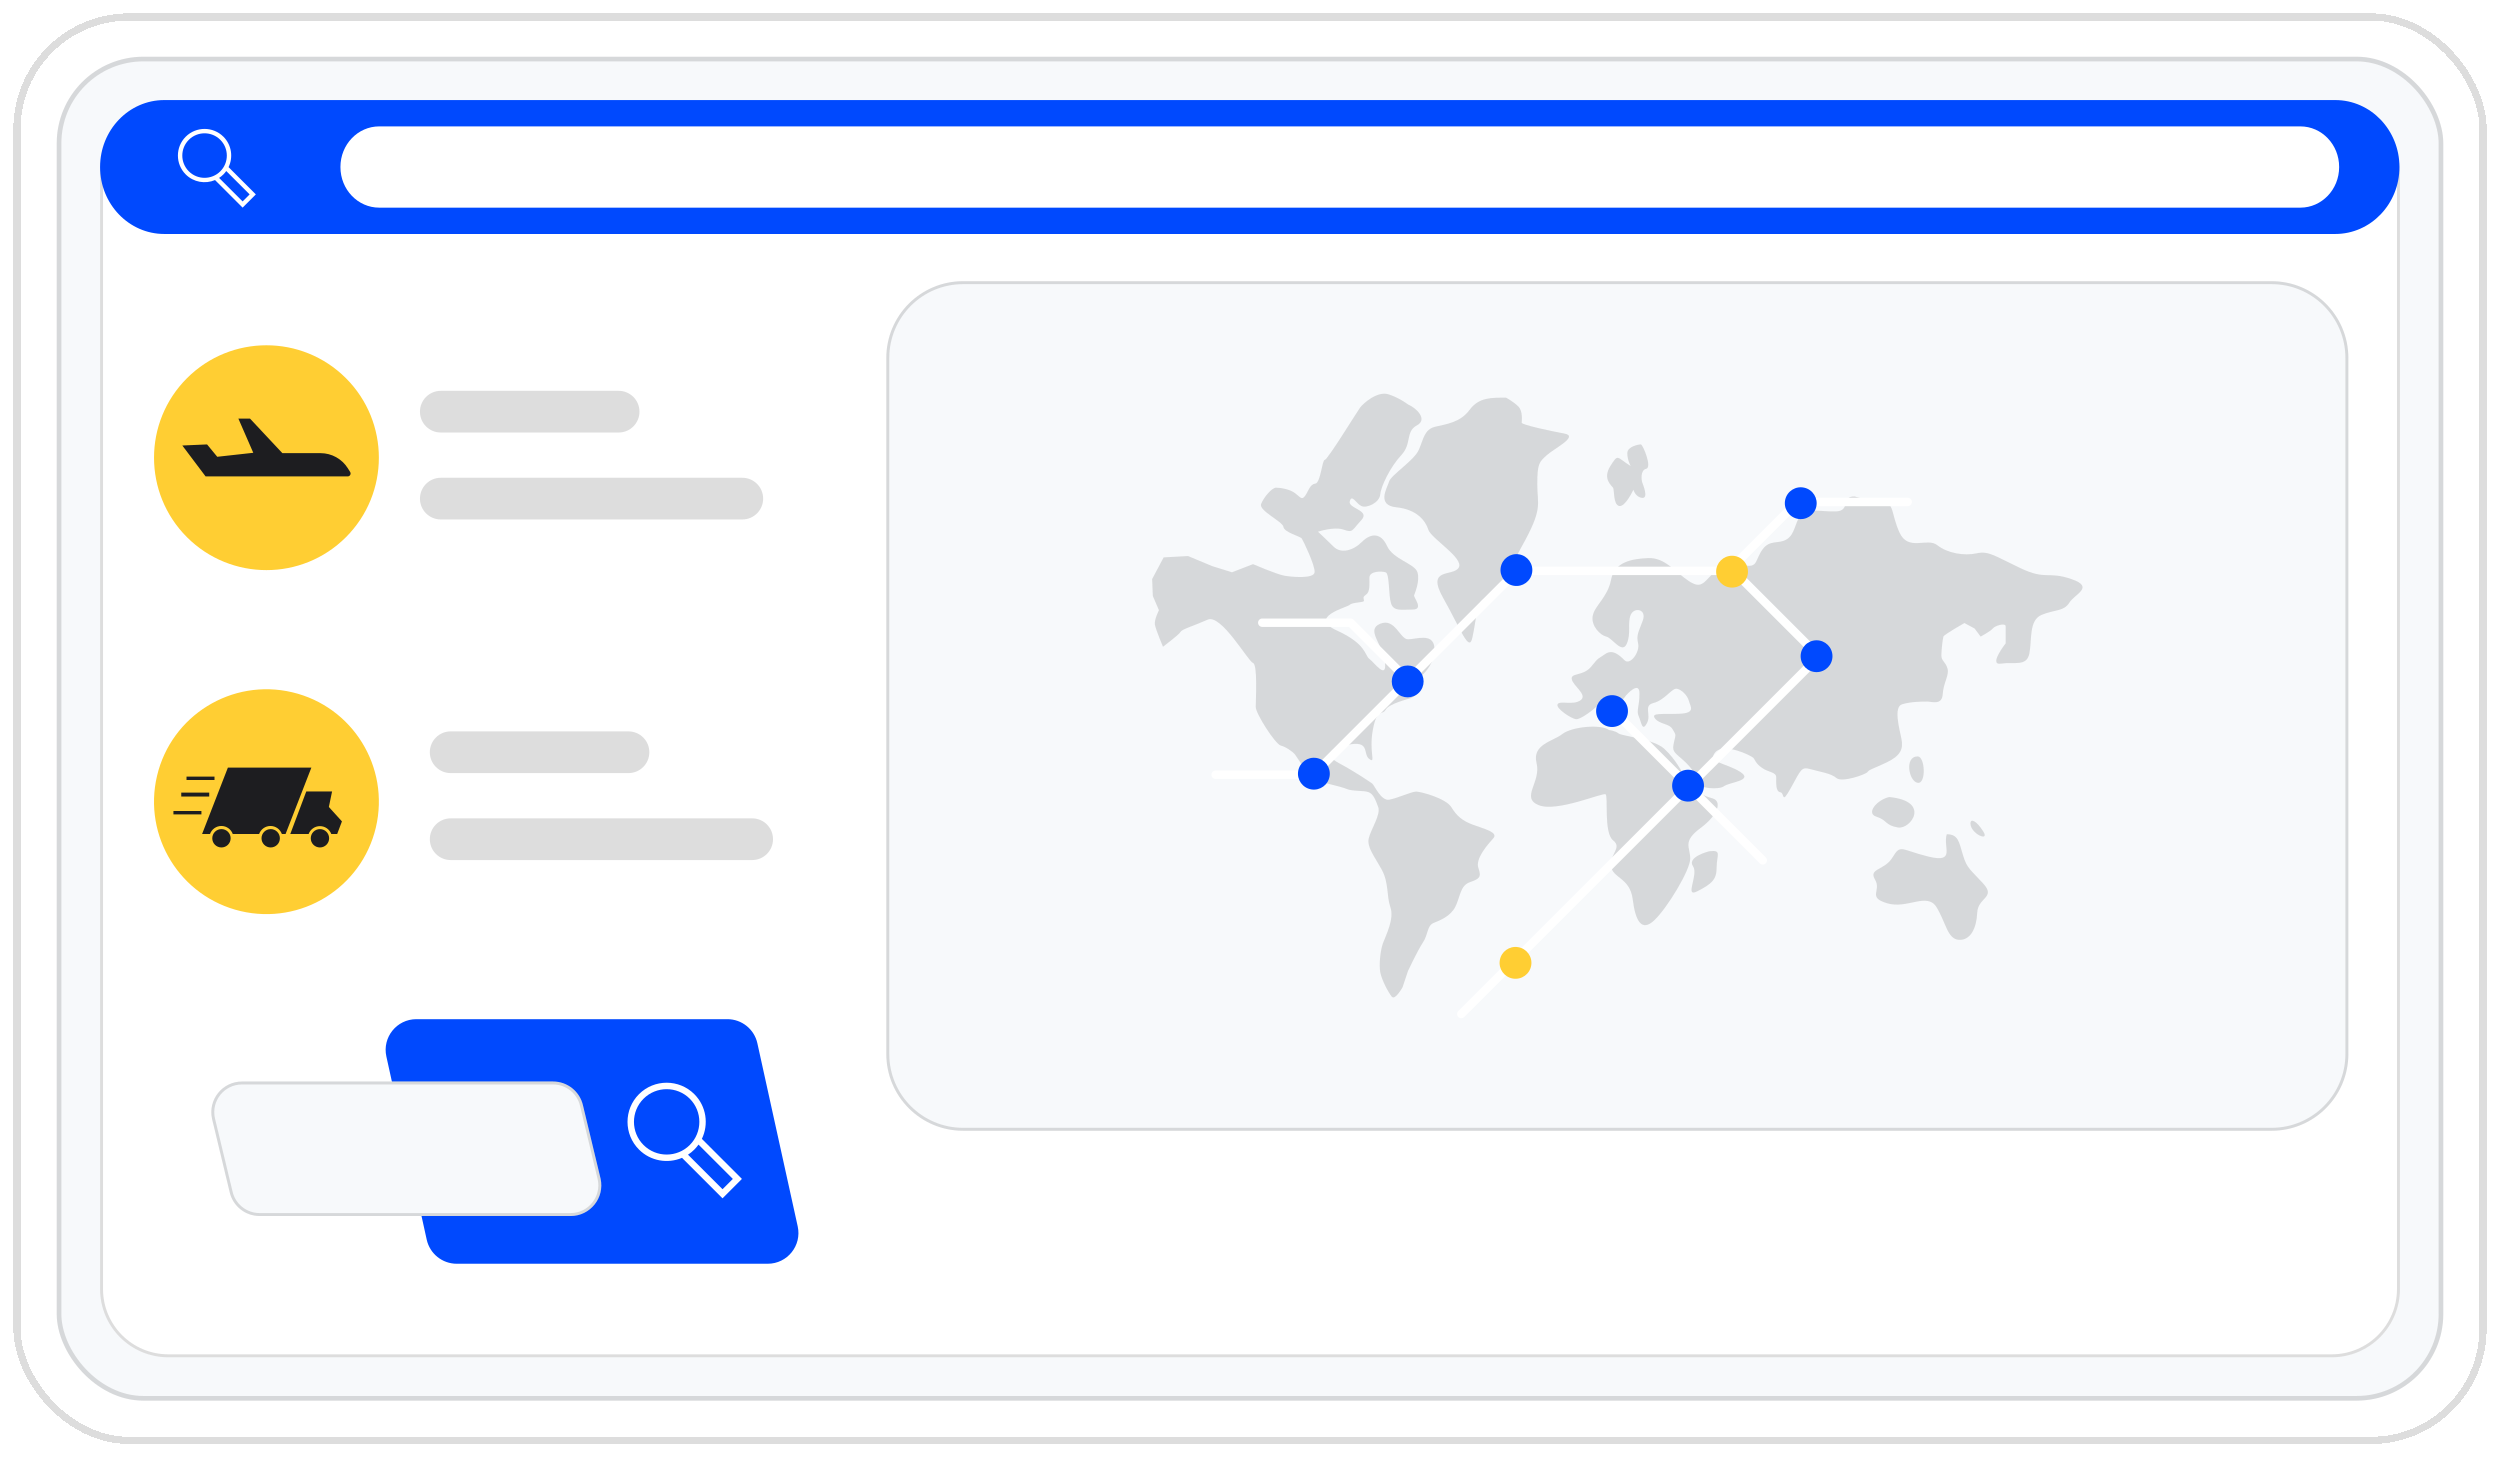 <svg width="346" height="202" viewBox="0 0 346 202" fill="none" xmlns="http://www.w3.org/2000/svg">
<g filter="url(#filter0_d_8633_5908)">
<rect x="1.849" y="1.262" width="342.305" height="198" rx="16" fill="white" shape-rendering="crispEdges"/>
<rect x="2.349" y="1.762" width="341.305" height="197" rx="15.5" stroke="#1D1D20" stroke-opacity="0.15" shape-rendering="crispEdges"/>
<rect x="7.849" y="7.262" width="330.305" height="186" rx="12" fill="#F7F9FB"/>
<rect x="8.171" y="7.584" width="329.659" height="185.355" rx="11.677" stroke="#1D1D20" stroke-opacity="0.15" stroke-width="0.645"/>
<path d="M332.153 177.82V23.457C332.153 18.243 327.926 14.015 322.711 14.015L23.291 14.015C18.076 14.015 13.849 18.243 13.849 23.457V177.82C13.849 183.034 18.076 187.262 23.291 187.262L322.711 187.262C327.926 187.262 332.153 183.034 332.153 177.82Z" fill="white"/>
<path d="M331.948 23.457V177.82C331.948 182.921 327.812 187.057 322.711 187.057L23.291 187.057C18.189 187.057 14.054 182.921 14.054 177.82V23.457C14.054 18.356 18.189 14.22 23.291 14.22L322.711 14.22C327.813 14.22 331.948 18.356 331.948 23.457Z" stroke="#1D1D20" stroke-opacity="0.15" stroke-width="0.41"/>
<path d="M314.389 38.329H133.29C127.422 38.329 122.665 43.086 122.665 48.955V145.286C122.665 151.154 127.422 155.912 133.29 155.912H314.389C320.258 155.912 325.015 151.154 325.015 145.286V48.955C325.015 43.086 320.258 38.329 314.389 38.329Z" fill="#F7F9FB"/>
<path d="M133.29 38.534H314.39C320.144 38.534 324.809 43.199 324.81 48.954V145.286C324.81 151.041 320.145 155.707 314.39 155.707H133.29C127.535 155.707 122.87 151.041 122.87 145.286V48.954C122.87 43.199 127.535 38.534 133.29 38.534Z" stroke="#1D1D20" stroke-opacity="0.15" stroke-width="0.41"/>
<path d="M323.201 31.796H22.734C17.828 31.796 13.851 27.647 13.851 22.529C13.851 17.41 17.828 13.262 22.734 13.262H323.201C328.107 13.262 332.084 17.41 332.084 22.529C332.084 27.647 328.107 31.796 323.201 31.796Z" fill="#0049FE"/>
<path d="M318.368 28.152H52.485C49.52 28.152 47.116 25.64 47.116 22.539V22.518C47.116 19.417 49.52 16.905 52.485 16.905H318.368C321.333 16.905 323.737 19.417 323.737 22.518V22.539C323.737 25.64 321.333 28.152 318.368 28.152Z" fill="white"/>
<path d="M30.921 18.334C29.483 16.896 27.142 16.896 25.702 18.334C24.262 19.772 24.264 22.113 25.702 23.553C26.798 24.648 28.415 24.907 29.761 24.333L33.577 28.15L35.407 26.32L31.633 22.545C32.294 21.172 32.06 19.471 30.923 18.334H30.921ZM34.548 26.32L33.577 27.29L30.322 24.035C30.535 23.897 30.735 23.737 30.921 23.551C31.067 23.405 31.194 23.246 31.311 23.083L34.548 26.32ZM30.491 23.123C29.289 24.325 27.334 24.325 26.132 23.123C24.93 21.921 24.93 19.966 26.132 18.764C27.334 17.562 29.289 17.562 30.491 18.764C31.693 19.966 31.693 21.921 30.491 23.123Z" fill="white"/>
<path d="M256.69 68.128C254.816 68.034 256.129 70.096 254.161 70.19C252.193 70.284 250.04 69.629 249.197 70.751C248.354 71.876 248.448 73.28 247.323 74.029C246.198 74.778 244.982 74.029 243.951 75.434C242.92 76.838 243.296 77.963 241.61 77.681C239.924 77.399 239.736 76.183 237.768 78.057C235.8 79.93 235.613 81.055 233.741 79.837C231.867 78.618 230.463 76.558 228.119 76.652C225.776 76.746 223.435 77.214 222.967 79.651C222.5 82.086 220.72 83.211 220.438 84.615C220.156 86.019 221.469 87.332 222.312 87.52C223.155 87.707 224.468 89.955 225.123 88.551C225.778 87.146 225.217 85.646 225.684 84.523C226.152 83.398 227.931 83.68 227.37 85.272C226.809 86.865 226.433 87.24 226.715 88.457C226.997 89.675 225.59 91.547 224.841 90.798C224.092 90.049 223.155 89.206 222.124 89.955C221.093 90.704 221.375 90.237 220.25 91.641C219.126 93.045 217.346 92.484 217.534 93.421C217.721 94.358 219.781 95.576 218.752 96.326C217.721 97.075 215.847 96.326 215.568 96.887C215.288 97.448 217.442 98.855 218.097 98.948C218.752 99.042 220.626 97.544 221.002 97.168C221.377 96.793 222.875 95.95 223.437 96.607C223.998 97.262 225.029 95.67 225.029 95.67C225.029 95.67 226.903 93.515 226.903 95.389C226.903 97.262 226.435 97.73 226.809 98.573C227.182 99.416 227.276 100.728 227.934 99.51C228.589 98.291 227.372 97.075 228.87 96.699C230.369 96.323 231.4 94.637 232.055 94.731C232.71 94.825 233.553 95.668 233.741 96.417C233.929 97.166 234.772 98.103 232.43 98.197C230.089 98.291 228.403 98.01 229.058 98.853C229.713 99.695 231.026 99.508 231.493 100.351C231.961 101.194 231.961 100.912 231.681 102.131C231.4 103.349 231.587 103.441 232.9 104.566C234.21 105.691 234.962 107.001 234.962 107.75C234.962 108.499 237.866 108.781 238.615 108.218C239.364 107.656 242.736 107.468 240.863 106.25C238.989 105.031 236.178 104.939 237.397 103.533C238.615 102.129 242.361 104 242.643 104.282C242.924 104.564 242.924 105.031 243.861 105.686C244.798 106.342 245.829 106.248 245.829 106.997C245.829 107.746 245.735 108.965 246.39 109.058C247.045 109.152 246.484 110.932 247.888 108.403C249.293 105.874 249.293 105.499 250.605 105.874C251.916 106.25 253.416 106.435 254.165 107.093C254.914 107.748 258.193 106.625 258.474 106.25C258.756 105.874 259.129 105.874 261.097 104.939C263.065 104.002 263.438 103.066 263.159 101.661C262.877 100.257 262.034 97.258 263.253 96.885C264.471 96.509 266.063 96.509 266.719 96.509C267.374 96.509 268.78 97.07 268.874 95.478C268.968 93.886 269.811 92.855 269.529 91.918C269.248 90.981 268.686 90.888 268.686 90.138C268.686 89.389 268.874 87.797 268.968 87.516C269.062 87.234 271.873 85.642 271.873 85.642L273.277 86.391L274.12 87.516C274.12 87.516 275.525 86.766 275.806 86.391C276.088 86.015 277.586 85.548 277.586 86.109V88.45C277.586 88.45 275.151 91.541 276.931 91.261C278.711 90.981 280.491 91.729 280.864 89.857C281.24 87.983 280.77 85.266 282.55 84.517C284.33 83.768 285.641 84.05 286.392 82.831C287.141 81.612 289.952 80.675 286.674 79.553C283.395 78.428 283.208 79.741 279.648 78.055C276.088 76.368 275.245 75.619 273.559 75.993C271.873 76.368 269.532 75.993 268.125 74.868C266.721 73.743 264.098 75.805 262.879 73.088C261.661 70.371 262.224 68.967 260.444 68.873C258.664 68.779 256.696 68.124 256.696 68.124L256.69 68.128Z" fill="#1D1D20" fill-opacity="0.15"/>
<path d="M222.687 100.447C221.563 99.604 217.535 99.98 216.223 101.008C214.912 102.039 212.008 102.413 212.663 105.036C213.318 107.659 210.416 109.812 212.945 110.843C215.474 111.874 221.844 109.063 222.218 109.345C222.594 109.626 221.936 114.685 223.249 115.715C224.559 116.746 222.781 117.589 222.967 119.275C223.155 120.961 225.59 120.867 225.966 123.866C226.341 126.864 227.184 128.457 228.964 126.771C230.744 125.085 233.928 119.839 233.928 118.246C233.928 116.654 232.804 115.905 235.333 114.031C237.862 112.158 238.331 110.284 237.019 109.91C235.708 109.535 234.208 108.879 233.459 107.475C232.71 106.071 231.867 104.476 230.368 103.072C228.87 101.668 224.467 101.292 223.998 100.917C223.53 100.541 222.687 100.449 222.687 100.449V100.447Z" fill="#1D1D20" fill-opacity="0.15"/>
<path d="M236.646 117.216C236.366 117.247 233.461 118.059 234.304 119.277C235.148 120.496 232.994 123.774 234.96 122.743C236.927 121.712 237.583 121.151 237.583 119.465C237.583 117.779 238.332 117.03 236.646 117.218V117.216Z" fill="#1D1D20" fill-opacity="0.15"/>
<path d="M269.432 114.874C268.87 116.654 270.742 118.901 266.903 117.965C263.061 117.028 263.061 116.185 261.938 118.058C260.814 119.932 258.566 119.557 259.503 121.149C260.44 122.741 258.379 123.584 261.189 124.427C264 125.27 266.717 122.835 268.027 124.988C269.338 127.144 269.526 129.391 271.118 129.485C272.71 129.579 273.553 127.893 273.647 125.737C273.741 123.582 276.27 123.676 274.49 121.71C272.71 119.744 272.243 119.648 271.679 117.777C271.118 115.903 271.024 114.872 269.432 114.872V114.874Z" fill="#1D1D20" fill-opacity="0.15"/>
<path d="M261.469 109.722C259.783 110.098 258.191 111.97 259.689 112.439C261.187 112.906 260.908 113.658 262.688 113.937C264.468 114.219 267.278 110.283 261.469 109.722Z" fill="#1D1D20" fill-opacity="0.15"/>
<path d="M265.403 104.101C263.529 104.101 264.184 107.567 265.403 107.754C266.622 107.942 266.434 104.101 265.403 104.101Z" fill="#1D1D20" fill-opacity="0.15"/>
<path d="M272.71 113.374C272.71 114.803 275.427 115.997 274.49 114.499C273.553 113 272.71 112.625 272.71 113.374Z" fill="#1D1D20" fill-opacity="0.15"/>
<path d="M208.449 54.452C206.481 54.452 204.701 54.358 203.391 56.138C202.08 57.918 200.112 58.106 198.614 58.479C197.116 58.855 197.022 60.165 196.367 61.664C195.712 63.162 192.525 65.13 192.246 66.067C191.966 67.003 190.466 69.345 193.276 69.626C196.087 69.908 197.304 71.5 197.679 72.717C198.055 73.935 202.644 76.65 201.894 77.963C201.145 79.273 197.304 77.869 199.739 82.178C202.174 86.487 203.299 89.765 203.766 87.705C204.234 85.644 204.327 83.584 204.891 82.741C205.452 81.898 207.702 81.337 209.2 79.93C210.698 78.524 207.608 80.398 210.604 75.06C213.603 69.72 212.76 69.347 212.76 66.442C212.76 63.537 213.041 63.352 214.07 62.415C215.101 61.478 218.567 59.792 216.505 59.416C214.444 59.041 210.604 58.198 210.604 57.918C210.604 57.638 210.792 56.326 210.137 55.671C209.482 55.015 208.451 54.452 208.451 54.452H208.449Z" fill="#1D1D20" fill-opacity="0.15"/>
<path d="M225.684 63.913C223.716 62.695 223.998 62.133 222.873 63.913C221.749 65.693 223.061 66.63 223.249 66.912C223.437 67.194 223.249 69.253 224.092 69.441C224.935 69.629 226.06 67.194 226.06 67.194C226.06 67.194 226.341 68.225 227.278 68.319C228.215 68.412 227.372 66.445 227.278 66.163C227.184 65.881 226.997 64.477 227.84 64.289C228.683 64.101 227.372 60.917 227.091 60.917C226.809 60.917 225.217 61.199 225.217 62.136C225.217 63.072 225.684 63.916 225.684 63.916V63.913Z" fill="#1D1D20" fill-opacity="0.15"/>
<path d="M194.866 55.389C195.991 55.857 197.677 57.451 196.085 58.294C194.492 59.137 195.429 60.823 193.929 62.415C192.431 64.007 191.118 66.724 191.024 67.849C190.93 68.974 189.151 69.817 188.401 69.441C187.652 69.065 187.091 67.755 186.809 68.786C186.528 69.817 189.714 70.004 188.401 71.409C187.091 72.813 187.277 73.189 185.966 72.719C184.656 72.252 182.406 73.001 182.406 73.001C182.406 73.001 183.531 74.032 184.562 75.062C185.593 76.093 187.279 75.624 188.495 74.407C189.712 73.191 191.118 73.097 191.961 74.969C192.804 76.84 195.803 77.404 196.176 78.622C196.552 79.841 195.801 81.527 195.709 81.807C195.615 82.088 197.113 83.774 195.521 83.774C193.929 83.774 192.898 84.056 192.523 82.931C192.147 81.807 192.335 78.81 191.773 78.622C191.212 78.434 189.526 78.434 189.526 79.371C189.526 80.308 189.62 81.339 189.059 81.713C188.497 82.086 188.777 82.274 188.777 82.556C188.777 82.837 187.185 82.743 186.809 83.117C186.434 83.493 180.908 84.803 185.029 86.677C189.151 88.551 188.871 90.143 189.526 90.61C190.181 91.078 191.961 93.609 191.682 91.078C191.4 88.549 188.965 86.581 191.026 85.738C193.088 84.895 193.743 87.893 194.868 87.893C195.993 87.893 198.334 86.957 198.522 89.018C198.71 91.08 197.117 92.578 196.836 92.86C196.554 93.141 195.805 94.358 196.368 94.64C196.932 94.921 195.525 95.95 195.244 96.044C194.962 96.138 192.245 96.793 191.778 97.636C191.31 98.479 190.559 97.354 189.998 100.447C189.436 103.537 190.465 105.131 189.53 104.474C188.595 103.817 189.624 102.039 187.001 102.413C184.378 102.786 182.88 103.723 185.315 105.035C187.75 106.346 189.624 107.658 189.906 107.846C190.188 108.034 191.125 110.281 192.247 110.094C193.37 109.906 195.338 108.969 195.995 108.969C196.652 108.969 200.116 109.906 200.865 111.124C201.614 112.343 202.363 112.998 203.864 113.56C205.362 114.121 207.424 114.59 206.674 115.433C205.925 116.276 204.145 118.244 204.613 119.555C205.08 120.865 204.707 121.053 203.394 121.522C202.084 121.99 202.084 123.584 201.426 124.894C200.771 126.205 199.365 126.768 198.428 127.142C197.491 127.517 197.679 128.734 196.93 129.859C196.181 130.983 194.868 133.792 194.868 133.792L194.119 136.039C194.119 136.039 193.088 137.913 192.621 137.35C192.153 136.789 191.216 135.009 191.029 133.978C190.841 132.947 191.029 130.979 191.404 129.95C191.78 128.92 192.996 126.578 192.435 124.986C191.874 123.394 192.247 121.614 191.216 119.74C190.186 117.866 189.155 116.65 189.436 115.431C189.718 114.213 191.122 112.153 190.747 111.122C190.371 110.092 190.092 109.342 189.436 109.061C188.781 108.779 187.189 108.967 186.346 108.593C185.503 108.22 182.786 107.75 181.849 107.189C180.912 106.628 179.414 104.005 179.132 103.723C178.851 103.441 178.008 102.786 177.259 102.598C176.509 102.41 173.793 98.195 173.793 97.258C173.793 96.322 174.074 91.357 173.417 91.169C172.762 90.982 169.014 84.331 167.14 85.174C165.266 86.017 163.58 86.485 163.393 86.861C163.205 87.236 160.957 88.922 160.957 88.922C160.957 88.922 159.927 86.487 159.833 85.832C159.739 85.177 160.394 83.864 160.394 83.864L159.551 81.896L159.457 79.555L161.049 76.556L164.421 76.369L167.793 77.773L170.51 78.616L173.415 77.491C173.415 77.491 176.693 78.896 177.724 79.083C178.755 79.271 181.845 79.551 181.939 78.616C182.033 77.679 180.347 74.213 180.159 73.931C179.971 73.65 177.724 73.088 177.63 72.339C177.536 71.59 174.164 70.092 174.54 69.155C174.915 68.218 176.038 66.908 176.601 66.908C177.165 66.908 178.475 67.095 179.224 67.657C179.973 68.218 180.161 68.688 180.629 68.032C181.096 67.377 181.284 66.44 182.033 66.346C182.782 66.252 182.97 63.068 183.343 63.068C183.717 63.068 187.746 56.512 188.214 55.855C188.681 55.199 190.649 53.513 192.147 53.981C193.645 54.448 194.864 55.385 194.864 55.385L194.866 55.389Z" fill="#1D1D20" fill-opacity="0.15"/>
<path d="M202.243 140.336C202.095 140.336 201.944 140.28 201.832 140.165C201.604 139.938 201.604 139.568 201.832 139.341L250.925 90.248L239.678 79H210.22L182.173 107.047C182.065 107.156 181.916 107.219 181.762 107.219H168.242C167.921 107.219 167.66 106.958 167.66 106.636C167.66 106.315 167.921 106.054 168.242 106.054H181.522L209.569 78.007C209.678 77.898 209.826 77.836 209.98 77.836H239.92C240.074 77.836 240.222 77.897 240.331 78.007L252.162 89.836C252.271 89.945 252.334 90.093 252.334 90.248C252.334 90.402 252.273 90.55 252.162 90.659L202.658 140.163C202.543 140.276 202.395 140.334 202.247 140.334L202.243 140.336Z" fill="white"/>
<path d="M194.445 93.699C194.297 93.699 194.146 93.643 194.034 93.528L186.684 86.178H174.696C174.375 86.178 174.114 85.918 174.114 85.596C174.114 85.275 174.375 85.014 174.696 85.014H186.926C187.081 85.014 187.229 85.075 187.338 85.185L194.858 92.706C195.085 92.933 195.085 93.302 194.858 93.53C194.743 93.643 194.595 93.701 194.447 93.701L194.445 93.699Z" fill="white"/>
<path d="M239.715 78.508C239.567 78.508 239.417 78.452 239.304 78.337C239.077 78.11 239.077 77.74 239.304 77.513L248.344 68.473C248.452 68.365 248.601 68.302 248.755 68.302H264.023C264.345 68.302 264.605 68.563 264.605 68.884C264.605 69.206 264.345 69.467 264.023 69.467H248.997L240.129 78.335C240.014 78.448 239.866 78.506 239.718 78.506L239.715 78.508Z" fill="white"/>
<path d="M243.968 119.069C243.82 119.069 243.67 119.012 243.557 118.898L222.517 97.858C222.29 97.63 222.29 97.261 222.517 97.033C222.745 96.806 223.114 96.806 223.341 97.033L244.381 118.073C244.609 118.301 244.609 118.67 244.381 118.898C244.267 119.01 244.119 119.069 243.97 119.069H243.968Z" fill="white"/>
<path d="M184.016 106.844C184.211 105.642 183.395 104.51 182.194 104.315C180.992 104.12 179.861 104.936 179.666 106.137C179.471 107.339 180.286 108.471 181.488 108.666C182.689 108.861 183.821 108.045 184.016 106.844Z" fill="#0049FE"/>
<path d="M196.382 95.282C197.243 94.421 197.243 93.026 196.382 92.165C195.522 91.305 194.127 91.305 193.266 92.165C192.406 93.026 192.406 94.421 193.266 95.282C194.127 96.142 195.522 96.142 196.382 95.282Z" fill="#0049FE"/>
<path d="M212.048 78.662C212.243 77.461 211.427 76.329 210.226 76.134C209.025 75.939 207.893 76.755 207.698 77.956C207.503 79.157 208.319 80.289 209.52 80.484C210.721 80.679 211.853 79.864 212.048 78.662Z" fill="#0049FE"/>
<path d="M239.715 80.736C240.932 80.736 241.919 79.75 241.919 78.533C241.919 77.316 240.932 76.329 239.715 76.329C238.498 76.329 237.512 77.316 237.512 78.533C237.512 79.75 238.498 80.736 239.715 80.736Z" fill="#FFCE33"/>
<path d="M235.772 108.656C236.052 107.471 235.318 106.285 234.134 106.005C232.949 105.725 231.762 106.459 231.483 107.643C231.203 108.828 231.937 110.015 233.121 110.294C234.306 110.574 235.492 109.84 235.772 108.656Z" fill="#0049FE"/>
<path d="M251.368 69.563C251.647 68.378 250.914 67.191 249.729 66.912C248.545 66.632 247.358 67.366 247.078 68.55C246.799 69.735 247.532 70.921 248.717 71.201C249.901 71.481 251.088 70.747 251.368 69.563Z" fill="#0049FE"/>
<path d="M223.106 100.03C224.323 100.03 225.309 99.044 225.309 97.827C225.309 96.61 224.323 95.623 223.106 95.623C221.889 95.623 220.902 96.61 220.902 97.827C220.902 99.044 221.889 100.03 223.106 100.03Z" fill="#0049FE"/>
<path d="M211.921 133.025C212.116 131.824 211.3 130.692 210.099 130.497C208.898 130.302 207.766 131.118 207.571 132.319C207.376 133.52 208.192 134.652 209.393 134.847C210.594 135.042 211.726 134.226 211.921 133.025Z" fill="#FFCE33"/>
<path d="M251.412 92.435C252.629 92.435 253.615 91.448 253.615 90.231C253.615 89.014 252.629 88.028 251.412 88.028C250.195 88.028 249.208 89.014 249.208 90.231C249.208 91.448 250.195 92.435 251.412 92.435Z" fill="#0049FE"/>
<path d="M47.878 73.76C53.954 67.684 53.954 57.833 47.878 51.757C41.802 45.681 31.951 45.681 25.875 51.757C19.799 57.833 19.799 67.684 25.875 73.76C31.951 79.836 41.802 79.836 47.878 73.76Z" fill="#FFCE33"/>
<path d="M28.455 65.351H48.116C48.435 65.351 48.629 65.001 48.46 64.731L48.145 64.229C47.329 62.922 45.898 62.129 44.36 62.129H39.081L34.6 57.347H32.99L35.053 62.079L30.068 62.632L28.658 60.921L25.233 61.071L28.455 65.351Z" fill="#1D1D20"/>
<path d="M52.018 113.941C53.991 105.578 48.812 97.198 40.449 95.224C32.086 93.251 23.707 98.43 21.733 106.793C19.759 115.156 24.939 123.535 33.301 125.509C41.664 127.483 50.044 122.303 52.018 113.941Z" fill="#FFCE33"/>
<path d="M30.649 114.16C31.353 114.16 31.92 114.728 31.92 115.432C31.92 116.133 31.352 116.702 30.649 116.702C29.946 116.702 29.379 116.135 29.379 115.432C29.379 114.728 29.946 114.16 30.649 114.16ZM37.465 114.16C38.168 114.16 38.735 114.728 38.735 115.432C38.735 116.133 38.168 116.702 37.465 116.702C36.762 116.702 36.194 116.135 36.194 115.432C36.194 114.728 36.762 114.16 37.465 114.16ZM44.28 114.16C44.983 114.16 45.551 114.729 45.551 115.432C45.551 116.132 44.983 116.702 44.28 116.702C43.577 116.702 43.009 116.135 43.009 115.432C43.009 114.728 43.577 114.16 44.28 114.16ZM43.093 105.653L39.523 114.839H39.011C38.777 114.192 38.162 113.727 37.435 113.727C36.709 113.727 36.094 114.192 35.86 114.839H32.215C31.981 114.192 31.366 113.727 30.64 113.727C29.913 113.727 29.297 114.192 29.064 114.839H27.969L31.539 105.653H43.093ZM45.515 111.097V111.1L47.324 113.092L46.666 114.839H45.851C45.611 114.205 45.001 113.749 44.281 113.749C43.561 113.749 42.952 114.202 42.712 114.839H40.175L42.387 108.954H45.959L45.515 111.097ZM27.876 112.128H24.003V111.652H27.876V112.128ZM28.957 109.653H25.085V109.112H28.957V109.653ZM29.688 107.366H25.814V106.891H29.688V107.366Z" fill="#1D1D20"/>
<path d="M85.617 59.274H61.007C59.413 59.274 58.121 57.983 58.121 56.388C58.121 54.794 59.413 53.502 61.007 53.502H85.617C87.212 53.502 88.503 54.794 88.503 56.388C88.503 57.983 87.212 59.274 85.617 59.274Z" fill="#1D1D20" fill-opacity="0.15"/>
<path d="M102.734 65.536H61.007C59.413 65.536 58.121 66.828 58.121 68.422C58.121 70.016 59.413 71.308 61.007 71.308H102.734C104.328 71.308 105.62 70.016 105.62 68.422C105.62 66.828 104.328 65.536 102.734 65.536Z" fill="#1D1D20" fill-opacity="0.15"/>
<path d="M86.983 100.637H62.372C60.778 100.637 59.486 101.929 59.486 103.523C59.486 105.117 60.778 106.409 62.372 106.409H86.983C88.576 106.409 89.868 105.117 89.868 103.523C89.868 101.929 88.576 100.637 86.983 100.637Z" fill="#1D1D20" fill-opacity="0.15"/>
<path d="M104.099 118.445H62.374C60.78 118.445 59.488 117.153 59.488 115.559C59.488 113.965 60.78 112.673 62.374 112.673H104.099C105.694 112.673 106.985 113.965 106.985 115.559C106.985 117.153 105.694 118.445 104.099 118.445Z" fill="#1D1D20" fill-opacity="0.15"/>
<path d="M106.252 174.316H63.21C61.215 174.316 59.487 172.928 59.057 170.979L53.473 145.632C52.889 142.978 54.909 140.466 57.626 140.466H100.668C102.663 140.466 104.39 141.853 104.82 143.802L110.404 169.149C110.988 171.804 108.969 174.316 106.252 174.316Z" fill="#0049FE"/>
<path d="M78.97 167.711H35.928C33.933 167.711 32.205 166.324 31.775 164.375L29.344 154.258C28.76 151.606 30.78 149.092 33.497 149.092H76.539C78.534 149.092 80.261 150.479 80.691 152.428L83.122 162.545C83.707 165.197 81.687 167.711 78.97 167.711Z" fill="#F7F9FB"/>
<path d="M33.497 149.297H76.539C78.438 149.297 80.082 150.618 80.491 152.473L80.492 152.477L82.922 162.588V162.589C83.478 165.113 81.556 167.506 78.97 167.506H35.928C34.029 167.506 32.385 166.185 31.976 164.33L31.975 164.327L29.544 154.211C28.99 151.688 30.912 149.297 33.497 149.297Z" stroke="#1D1D20" stroke-opacity="0.15" stroke-width="0.41"/>
<path d="M96.097 150.847C93.984 148.733 90.547 148.733 88.434 150.847C86.32 152.96 86.32 156.397 88.434 158.51C90.043 160.119 92.418 160.499 94.392 159.658L99.996 165.262L102.683 162.575L97.139 157.031C98.11 155.015 97.766 152.517 96.095 150.847H96.097ZM101.423 162.575L99.998 164L95.22 159.222C95.531 159.02 95.827 158.784 96.099 158.51C96.313 158.296 96.502 158.063 96.674 157.824L101.425 162.575H101.423ZM95.466 157.88C93.701 159.645 90.83 159.645 89.064 157.88C87.299 156.114 87.299 153.243 89.064 151.478C90.83 149.712 93.701 149.714 95.466 151.478C97.231 153.242 97.231 156.114 95.466 157.88Z" fill="white"/>
</g>
<defs>
<filter id="filter0_d_8633_5908" x="-0" y="-0" width="346.003" height="201.698" filterUnits="userSpaceOnUse" color-interpolation-filters="sRGB">
<feFlood flood-opacity="0" result="BackgroundImageFix"/>
<feColorMatrix in="SourceAlpha" type="matrix" values="0 0 0 0 0 0 0 0 0 0 0 0 0 0 0 0 0 0 127 0" result="hardAlpha"/>
<feOffset dy="0.587"/>
<feGaussianBlur stdDeviation="0.924"/>
<feComposite in2="hardAlpha" operator="out"/>
<feColorMatrix type="matrix" values="0 0 0 0 0 0 0 0 0 0 0 0 0 0 0 0 0 0 0.15 0"/>
<feBlend mode="normal" in2="BackgroundImageFix" result="effect1_dropShadow_8633_5908"/>
<feBlend mode="normal" in="SourceGraphic" in2="effect1_dropShadow_8633_5908" result="shape"/>
</filter>
</defs>
</svg>

